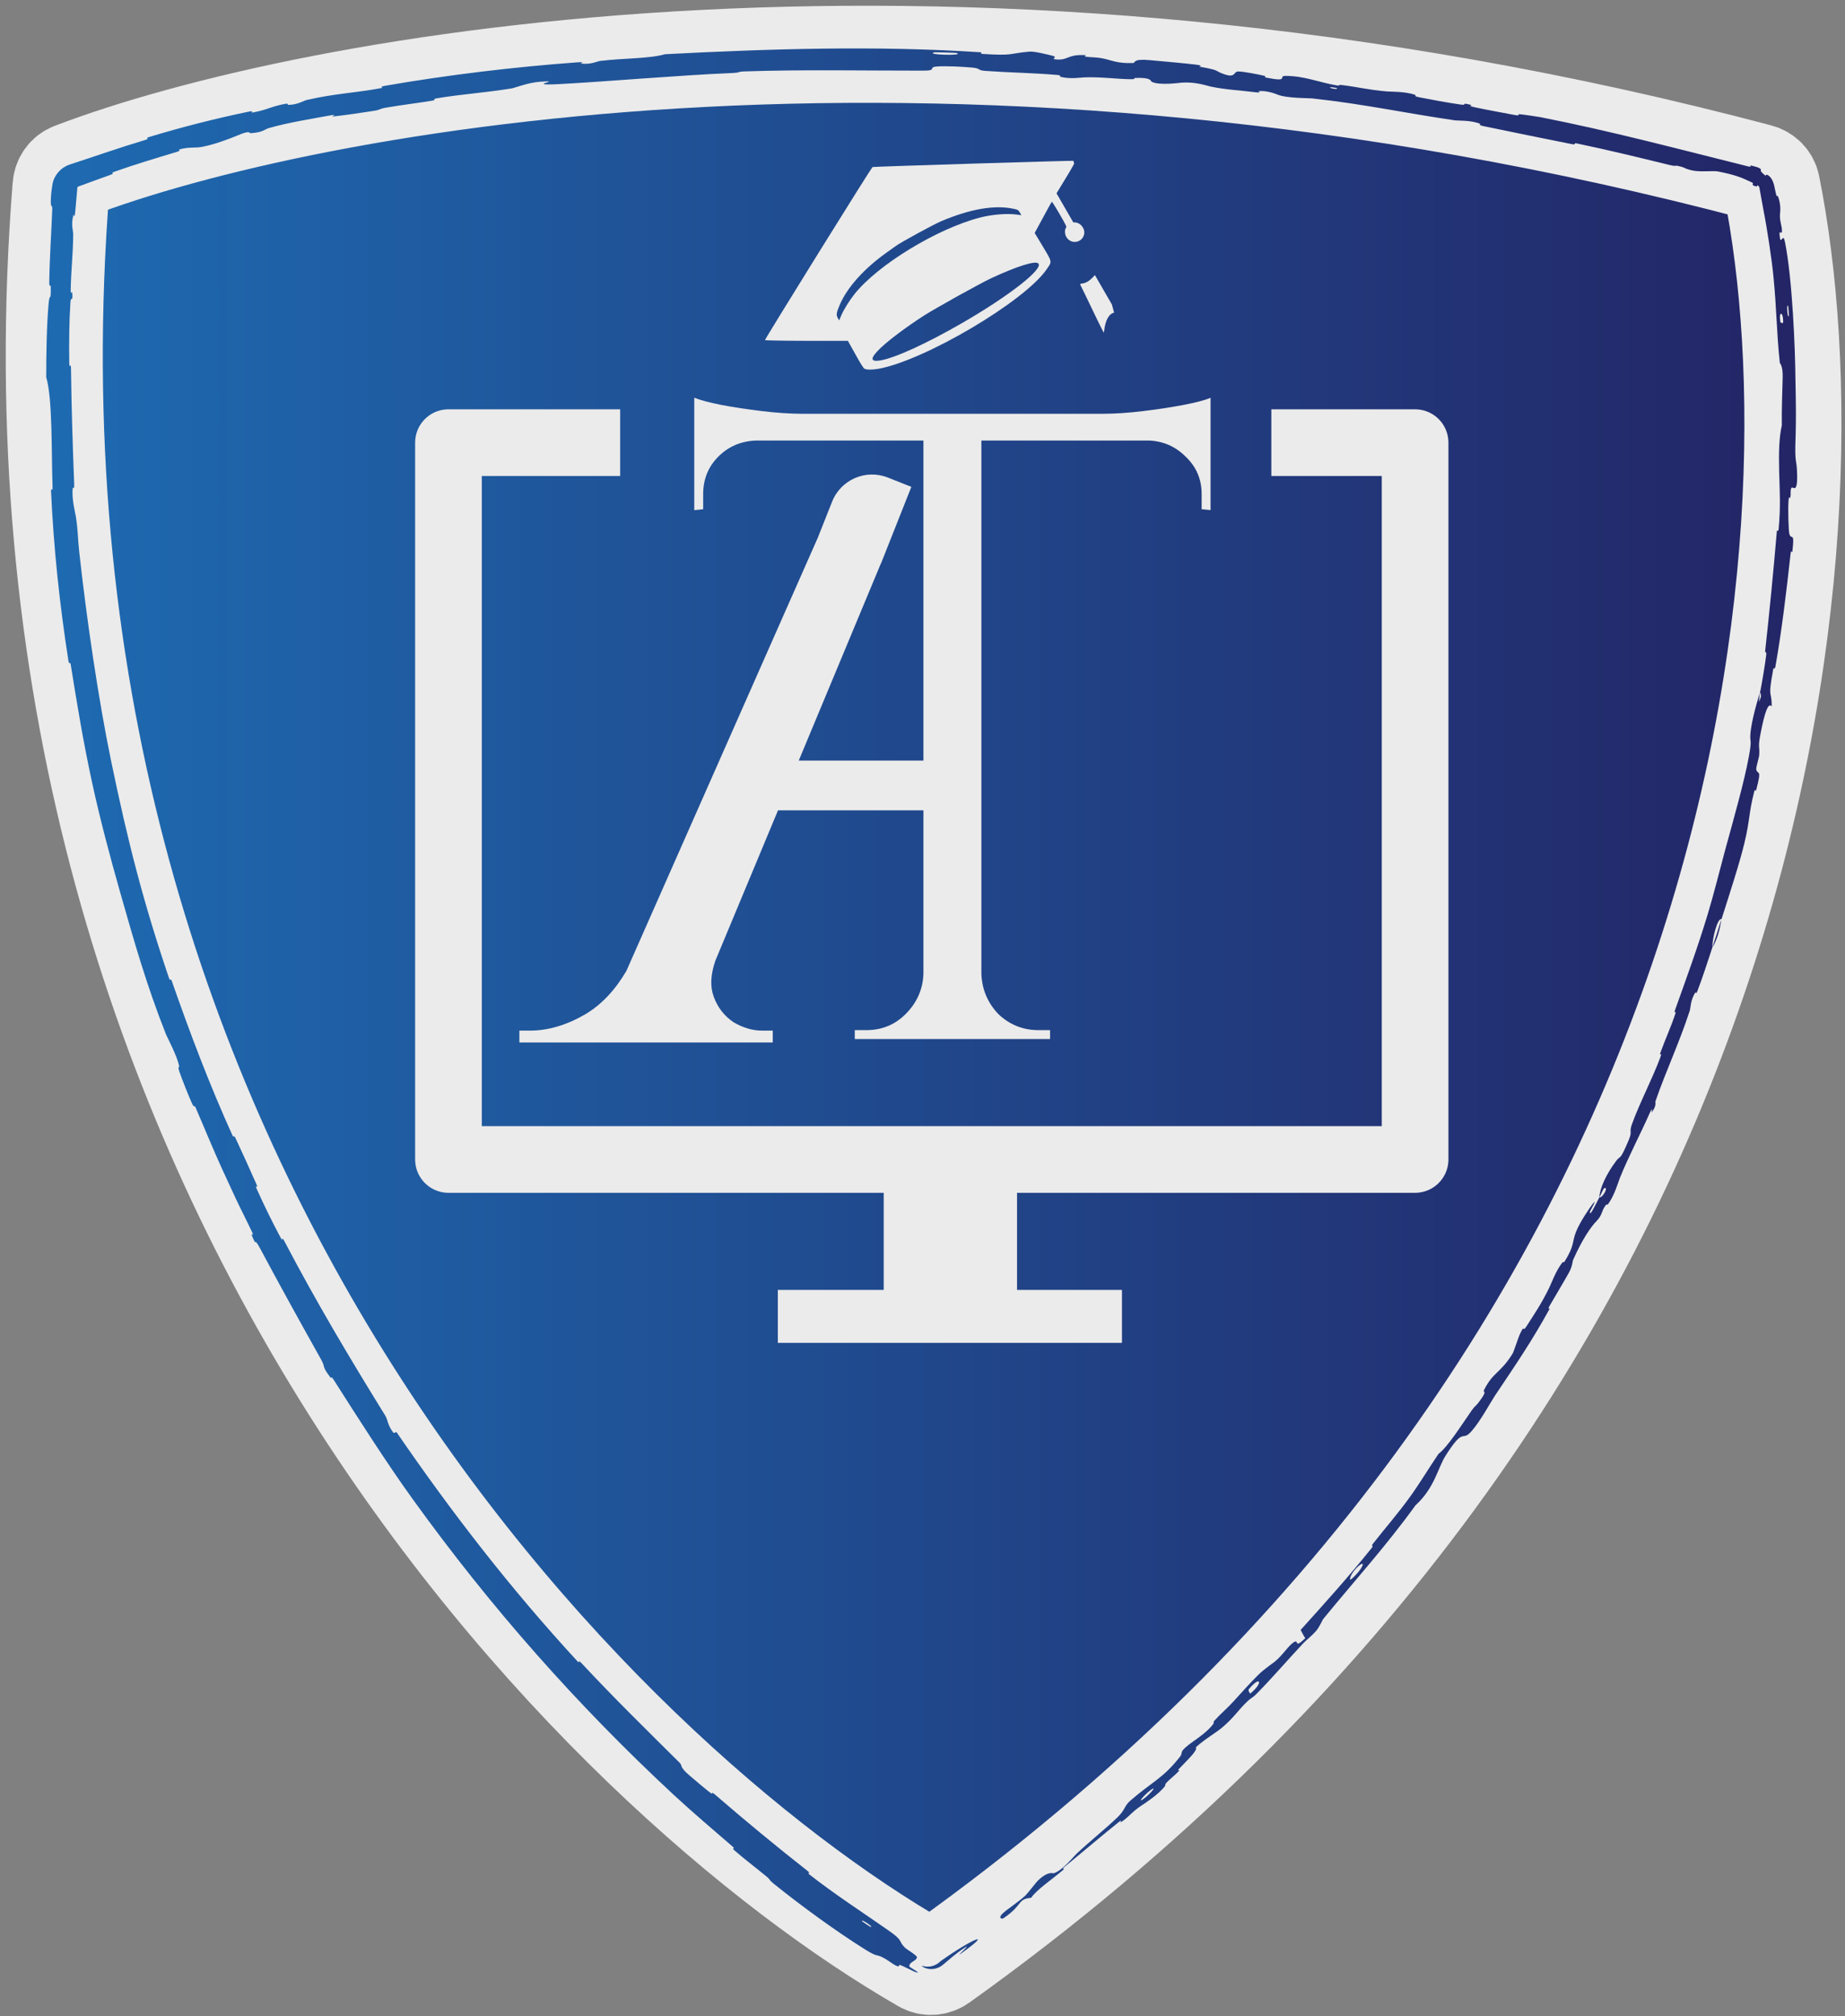 <svg width="238" height="260" viewBox="0 0 238 260" fill="none" xmlns="http://www.w3.org/2000/svg">
<rect x="0" y="0" width="238" height="260" fill="#808080" stroke="none"/>
<path d="M7.878 24.006C-2.234 151.217 77.453 229.406 119.019 253.31C119.78 253.747 120.708 253.666 121.422 253.156C229.842 175.681 237.553 68.95 228.521 23.915C228.352 23.076 227.716 22.444 226.889 22.225C123.638 -5.11 39.781 10.422 9.27 22.089C8.464 22.397 7.947 23.146 7.878 24.006Z" fill="url(#paint0_linear_2_3)" stroke="#EBEBEB" stroke-width="12.521"/>
<path d="M111.634 251.432C107.909 249.108 103.389 245.809 99.988 243.076C98.952 242.243 99.559 242.56 98.845 241.974C97.456 240.831 96.031 239.764 94.722 238.615C94.279 238.226 94.967 238.545 94.5 238.139C91.902 235.882 89.469 233.841 86.89 231.454C74.426 219.878 63.274 207.272 53.221 193.311C49.901 188.71 46.205 182.916 43.038 177.935C42.674 177.364 42.744 177.795 42.664 177.693C41.422 176.077 42.064 176.474 41.415 175.316C38.82 170.68 35.979 165.558 33.586 161.063C32.575 159.158 33.264 161.237 32.443 159.212C32.386 159.071 32.793 159.481 32.542 158.943C31.972 157.728 30.805 155.426 30.371 154.482C29.536 152.67 29.394 152.371 28.599 150.645C27.514 148.276 26.346 145.402 25.241 142.86C25.003 142.315 25.138 143.112 24.744 142.247C24.349 141.384 23.416 139.034 23.145 138.219C22.874 137.413 23.142 137.699 23.117 137.547C22.927 136.313 21.545 133.739 21.409 133.386C18.884 127.01 17.288 121.353 15.546 115.241C14.204 110.527 12.89 105.574 11.896 100.999C10.74 95.669 9.965 90.97 9.129 85.741C9.041 85.183 8.93 85.871 8.822 85.189C7.681 77.899 6.921 70.647 6.586 63.397C6.553 62.664 6.803 63.595 6.781 62.862C6.621 58.313 6.791 51.362 5.962 48.653C5.959 45.597 6.025 41.98 6.261 39.247C6.414 37.491 6.57 39.207 6.548 37.041C6.545 36.552 6.343 37.182 6.353 36.447C6.392 33.397 6.621 30.104 6.738 27.053C6.761 26.434 6.589 26.591 6.572 26.414C6.509 25.695 6.611 24.756 6.744 23.916C6.906 22.566 7.921 21.766 8.242 21.582C8.464 21.435 8.702 21.319 8.944 21.235C12.518 20.069 15.209 19.11 18.691 18.062C19.546 17.808 18.493 17.896 19.282 17.655C23.488 16.379 27.819 15.284 32.064 14.403C32.979 14.215 32.183 14.587 32.623 14.507C34.566 14.153 34.965 13.71 36.862 13.383C37.255 13.316 37.068 13.517 37.143 13.519C38.309 13.551 39.221 12.974 39.513 12.907C43.203 12.051 45.682 12.01 49.195 11.359C49.622 11.28 48.622 11.244 49.827 11.036C57.856 9.649 66.421 8.626 74.453 8.041C75.709 7.949 74.828 8.181 74.908 8.193C76.216 8.362 77.043 7.903 77.43 7.856C80.571 7.481 83.696 7.586 85.793 6.991C99.425 6.286 113.01 5.865 126.532 6.743C126.704 6.753 126.388 6.933 126.732 6.954C130.89 7.216 130.059 6.892 132.815 6.657C133.507 6.598 135.588 7.147 135.774 7.191C136.447 7.347 135.726 7.591 135.952 7.626C137.826 7.914 137.549 6.955 140.067 7.116C140.145 7.123 139.804 7.274 140.013 7.305C140.665 7.401 141.321 7.377 141.961 7.481C143.42 7.722 143.942 8.215 146.185 8.126C146.471 8.115 146.078 7.545 148.314 7.757C149.198 7.837 153.196 8.19 154.294 8.337C155.389 8.48 154.618 8.576 154.696 8.591C157.638 9.115 156.505 9.096 157.96 9.586C159.417 10.079 159.09 9.242 159.71 9.22C160.327 9.197 162.525 9.636 163.033 9.763C163.557 9.891 162.881 9.921 163.35 10.013C166.46 10.63 164.776 9.786 165.829 9.787C168.31 9.794 170.193 10.64 172.399 11.005C173 11.104 172.527 10.902 173.065 10.965C175.201 11.218 176.459 11.588 178.929 11.794C179.341 11.829 181.35 11.782 182.571 12.246C182.744 12.312 182.212 12.375 183.112 12.555C184.455 12.823 186.897 13.269 188.374 13.479C189.462 13.634 188.271 13.177 189.609 13.49C190.199 13.63 189.069 13.572 190.18 13.823C191.284 14.071 194.146 14.596 195.242 14.803C196.335 15.007 195.772 14.711 195.863 14.716C196.408 14.747 198.534 15.074 198.713 15.111C207.987 16.937 216.47 19.214 225.415 21.439C226.122 21.616 225.702 21.305 225.81 21.33C226.553 21.499 226.881 21.618 227.023 21.717C227.22 21.843 227.123 21.929 227.146 22.045C227.159 22.171 227.32 22.275 227.758 22.684C227.728 22.332 228.518 22.584 228.845 23.85C228.908 24.139 228.977 24.469 229.057 24.835C229.232 25.646 229.298 25.175 229.327 25.246C229.783 26.422 229.635 27.362 229.613 27.598C229.536 28.506 229.925 29.275 229.86 29.864C229.794 30.439 229.389 29.197 229.631 30.847C229.837 31.295 230.028 30.003 230.266 31.265C231.215 35.999 231.573 44.983 231.607 48.884C231.679 52.673 231.691 54.011 231.629 56.218C231.482 60.245 231.775 58.775 231.827 61.333C231.861 63.831 231.23 62.593 231.073 62.945C230.913 63.291 231.045 63.683 230.945 64.12C230.844 64.556 230.792 63.599 230.712 64.632C230.636 65.659 230.711 68.555 230.834 68.904C231.097 69.698 231.534 68.446 231.203 71.174C231.183 71.332 231.048 70.805 230.981 71.408C230.449 76.238 229.863 81.183 229.035 85.896C228.92 86.55 228.814 85.934 228.744 86.314C227.995 90.297 228.549 88.881 228.548 91.11C228.143 90.546 227.663 91.671 227.093 94.676C226.741 96.495 227.015 96.197 226.932 97.381C226.908 97.734 226.503 98.964 226.552 99.214C226.711 100.039 227.341 98.916 226.519 101.969C226.482 102.103 226.402 101.632 226.287 102.098C225.529 105.102 225.794 105.488 225.019 108.745C224.399 111.343 222.988 115.654 222.071 118.539C221.561 118.328 220.874 121.003 220.884 122.203C220.287 124.018 219.627 126.056 218.978 127.759C218.752 128.353 218.739 127.906 218.696 127.976C218.035 129.045 218.101 129.954 217.973 130.35C216.556 134.671 214.982 137.908 213.549 142.021C213.499 142.166 213.754 142.551 213.049 143.485C213.002 143.545 213.398 142.184 212.593 144.019C211.794 145.844 210.021 149.282 208.98 151.862C208.73 152.487 208.267 154.164 207.433 155.294C207.322 155.444 207.313 155.215 207.14 155.426C206.583 156.107 206.718 156.701 205.964 157.456C205.199 158.229 204.054 159.927 202.91 162.52C202.873 162.602 202.825 163.337 202.391 164.117C201.698 165.363 200.645 167.102 199.917 168.366C199.566 168.976 199.956 168.682 199.898 168.789C197.599 172.955 195.669 175.782 192.828 180.014C192.31 180.788 191.011 183.214 189.833 184.563C188.52 186.064 188.932 183.861 186.485 187.718C185.485 189.273 185.072 191.879 182.592 194.135C178.804 199.379 174.824 203.748 170.734 208.741C170.552 208.963 170.197 209.866 169.741 210.371C169.063 211.12 168.575 211.429 168.081 211.959C165.996 214.188 164.202 216.292 162.169 218.365C161.393 219.154 161.549 218.765 160.616 219.704C159.681 220.642 159.208 221.421 157.849 222.624C156.829 223.523 155.585 224.136 154.26 225.336C154.504 225.69 153.619 226.534 152.089 228.119C151.794 228.424 152.227 228.222 152.093 228.372C151.549 228.984 150.91 229.408 150.393 229.996C150.267 230.138 150.358 230.252 150.261 230.374C149.423 231.434 147.647 232.59 147.328 232.796C146.137 233.567 145.767 234.143 144.895 234.793C144.023 235.439 145.174 234.296 144.186 235.087C142.133 236.732 139.56 238.931 137.525 240.585C136.707 241.251 137.387 240.946 137.273 241.044C135.612 242.464 133.738 243.689 133.009 244.751C131.186 244.908 132.004 245.672 129.423 247.396C129.219 247.532 128.686 247.344 129.389 246.72C130.092 246.096 131.301 245.35 132.289 244.438C132.523 244.224 133.656 242.765 133.828 242.592C135.189 241.238 135.836 241.617 135.94 241.584C137.095 241.192 138.465 239.448 138.877 239.06C140.751 237.309 142.581 235.878 144.153 234.366C145.188 233.37 144.986 232.931 145.832 232.2C148.616 229.781 150.048 229.343 152.241 226.519C152.707 225.913 151.824 226.064 154.044 224.49C154.184 224.392 155.873 223.266 156.526 222.298C156.608 222.176 156.5 222.076 156.629 221.932C157.5 220.959 158.196 220.43 159.147 219.389C160.097 218.348 161.211 217.083 162.343 215.968C163.026 215.296 164.064 214.594 164.425 214.306C165.471 213.473 166.191 212.22 166.911 211.778C167.636 211.33 166.825 212.758 168.38 211.267C168.149 210.952 167.979 210.553 167.778 210.202C170.888 206.764 174.017 203.287 176.927 199.654C177.288 199.203 176.757 199.533 177.138 199.047C178.746 196.991 180.309 195.225 181.897 193.026C183.126 191.322 184.314 189.339 185.564 187.493C186.713 186.645 188.467 183.88 189.81 181.944C190.292 181.252 190.357 181.364 190.72 180.887C192.082 179.084 191.174 179.752 191.462 179.204C192.678 176.854 193.541 177.138 195.154 174.511C195.235 174.382 195.905 172.397 196.02 172.147C196.77 170.536 196.311 171.981 196.909 171.051C197.995 169.353 198.797 168.204 199.83 166.107C200.136 165.486 200.697 163.889 201.534 162.824C201.644 162.684 201.733 162.843 201.809 162.723C203.163 160.54 202.759 160.253 203.289 158.893C203.807 157.554 205.147 155.651 205.435 155.287C206.198 154.319 205.116 156.163 205.105 156.232C205.016 157.052 205.726 155.547 206.306 154.427C206.815 154.474 207.565 152.877 206.904 153.265C206.831 153.31 206.439 154.209 206.306 154.427C206.381 153.225 207.169 151.476 208.463 149.739C209.073 148.909 208.901 149.874 210.091 147.052C210.624 145.773 210.106 146.127 210.518 144.979C211.445 142.386 213.142 139.128 214.144 136.454C214.508 135.484 213.971 136.357 214.213 135.692C214.845 133.944 215.572 132.405 216.159 130.6C216.212 130.436 215.892 130.766 216.092 130.211C217.581 126.043 218.948 122.328 220.288 117.917C220.959 115.724 221.942 111.858 222.546 109.6C223.619 105.67 224.993 100.897 225.612 97.495C226.013 95.294 225.727 95.748 225.788 94.764C225.907 92.865 226.901 89.714 227.036 89.293C227.043 89.278 226.763 91.185 227.031 90.187C227.329 89.632 227.033 89.314 227.036 89.293C227.131 89.047 227.782 85.162 227.844 84.409C227.884 83.993 227.675 84.199 227.699 83.983C228.263 78.868 228.772 73.661 229.212 68.47C229.222 68.379 229.411 68.53 229.432 68.316C229.724 65.264 229.569 63.313 229.507 60.825C229.442 58.273 229.507 56.338 229.852 54.864C229.816 52.922 229.922 50.262 229.961 48.694C230.001 47.102 229.6 46.908 229.588 46.769C229.151 42.562 229.203 40.08 228.766 35.621C228.572 33.569 227.947 29.422 227.496 27.168C227.265 25.976 227.135 25.121 226.964 24.227C226.941 24.099 226.879 23.991 226.743 23.907C226.688 23.875 226.635 24.051 226.617 24.046C226.522 24.033 226.459 24.029 226.416 24.012C225.784 23.825 226.317 23.689 226.04 23.555C224.749 22.933 223.943 22.57 221.593 22.106C221.051 21.999 219.35 22.198 218.373 21.995C217.1 21.73 217.64 21.637 216.291 21.365C216.175 21.342 216.167 21.478 215.343 21.274C211.509 20.332 207.423 19.332 203.4 18.498C202.855 18.384 203.509 18.739 202.722 18.58C199.051 17.835 194.973 17.028 191.394 16.273C190.514 16.086 191.095 16.041 190.911 15.962C189.783 15.484 188.036 15.571 187.751 15.529C181.08 14.561 176.054 13.431 169.252 12.69C168.877 12.648 165.971 12.692 164.751 12.186C164.668 12.152 163.459 11.635 162.327 11.756C162.255 11.763 163.02 12.041 161.651 11.863C160.272 11.684 158.046 11.565 156.192 11.167C155.598 11.041 154.26 10.537 152.429 10.657C152.308 10.664 149.488 11.067 148.55 10.534C148.399 10.447 148.601 9.978 146.465 10.051C146.058 10.066 146.781 10.231 145.714 10.214C144.077 10.188 141.874 9.897 139.853 9.98C139.499 9.994 137.988 10.224 136.814 9.908C136.628 9.859 137.001 9.719 136.359 9.664C133.3 9.403 130.189 9.364 127.1 9.142C126.007 9.065 126.574 8.825 125.438 8.718C124.301 8.611 122.026 8.483 120.851 8.578C119.656 8.672 120.951 9.11 119.159 9.11C111.465 9.119 103.748 8.952 96.058 9.21C94.908 9.25 95.863 9.359 94.178 9.432C87.961 9.675 77.312 10.593 71.895 10.858C67.573 11.053 72.994 10.295 69.663 10.542C68.05 10.664 66.401 11.339 66.026 11.399C62.306 11.993 59.743 12.119 56.352 12.676C55.661 12.791 56.369 12.884 55.781 12.98C53.792 13.308 51.669 13.554 49.751 13.891C48.897 14.042 49.079 14.162 48.298 14.284C46.447 14.576 44.692 14.831 42.875 15.036C42.708 15.055 43.783 14.661 42.412 14.916C40.11 15.347 37.39 15.762 34.775 16.488C34.022 16.7 34.058 17.037 32.403 17.178C32.061 17.208 32.388 16.707 30.543 17.509C30.22 17.643 27.189 18.879 25.528 19.009C25.087 19.042 24.007 18.985 23.088 19.295C22.965 19.338 23.516 19.374 22.755 19.604C20.116 20.404 17.407 21.201 14.729 22.158C14.024 22.411 15.136 22.235 14.093 22.607C12.897 23.035 11.352 23.589 10.033 24.085C10.043 24.079 10.013 24.054 9.985 24.174C9.885 25.259 9.791 26.307 9.706 27.268C9.609 28.384 9.505 27.601 9.482 27.681C9.119 28.971 9.448 29.763 9.444 30.195C9.421 32.897 9.159 34.857 9.124 37.379C9.115 38.069 9.308 37.585 9.32 37.723C9.433 39.149 9.144 38.081 9.084 38.979C8.918 41.495 8.901 44.279 8.933 46.78C8.945 47.7 9.147 46.659 9.157 47.494C9.222 52.514 9.375 57.502 9.57 62.396C9.606 63.305 9.411 62.744 9.387 62.936C9.216 64.258 9.706 66.132 9.775 66.564C10.085 68.53 10.013 69.298 10.21 71.075C11.145 79.646 12.684 90.169 14.334 98.14C16.485 108.554 18.517 116.463 21.785 126.088C21.992 126.692 21.986 126.014 22.167 126.534C24.53 133.293 27.024 139.888 29.972 146.391C30.216 146.93 30.053 146.07 30.452 146.93C31.271 148.694 32.288 150.918 33.068 152.695C33.449 153.561 32.745 152.491 33.132 153.362C34.05 155.418 35.114 157.583 36.192 159.598C36.652 160.455 36.159 159.059 36.743 160.178C40.774 167.867 45.098 175.133 49.713 182.585C50.025 183.089 49.968 183.759 50.757 184.784C50.907 184.799 51.017 184.718 51.143 184.684C58.277 195.09 65.936 204.975 74.502 214.258C74.869 214.654 74.396 213.821 75.106 214.585C79.19 218.968 83.291 222.982 87.656 227.315C88.086 227.738 87.582 227.81 88.942 228.968C89.189 229.182 91.247 230.953 91.821 231.337C91.9 231.39 91.653 230.933 92.304 231.495C96.113 234.786 100.19 238.157 104.129 241.246C104.774 241.752 103.96 241.384 104.419 241.745C107.612 244.258 111.362 246.684 114.594 248.943C116.68 250.398 115.755 250.207 116.775 251.218C116.925 251.366 118.313 252.202 118.285 252.404C118.226 252.928 117.285 252.985 117.302 253.59C117.309 253.727 119.223 254.696 117.992 254.293C117.909 254.268 116.503 253.545 116.112 253.413C115.843 253.324 116.171 253.748 115.644 253.524C115.12 253.301 114.648 252.823 113.805 252.407C112.983 252.002 113.212 252.417 111.634 251.432ZM230.011 41.626C230.09 40.161 229.394 40.004 229.673 41.554C229.687 41.629 230.007 41.702 230.011 41.626ZM174.343 203.633C175.795 202.365 176.269 201.083 175.243 201.966C174.216 202.847 173.9 204.018 174.343 203.633ZM161.322 218.38C163.032 216.952 162.573 216.035 161.072 217.871C160.984 217.978 161.221 218.463 161.322 218.38ZM111.225 247.79C111.238 247.811 112.234 248.481 112.261 248.487C112.912 248.658 110.925 247.322 111.225 247.79ZM147.374 232.088C147.976 231.727 149.335 230.291 148.596 230.742C148.004 231.105 146.628 232.538 147.374 232.088ZM172.414 11.342C172.393 11.329 171.565 11.205 171.574 11.264C171.605 11.455 172.765 11.563 172.414 11.342ZM121.41 252.863C125.469 249.99 128.322 248.841 123.933 251.96C123.133 252.523 125.484 250.513 124.437 251.188C123.298 251.924 122.502 252.679 121.605 253.412C120.949 253.962 119.819 254.19 118.924 253.57C118.751 253.434 119.255 253.674 119.868 253.616C120.49 253.582 121.077 253.183 121.287 252.966C121.347 252.912 121.392 252.874 121.417 252.857C121.415 252.859 121.413 252.861 121.41 252.863ZM230.765 40.729C230.773 40.698 230.689 39.541 230.677 39.516C230.411 38.908 230.581 41.235 230.765 40.729ZM123.397 6.832C123.329 6.809 120.646 6.727 120.552 6.745C119.143 7.065 124.579 7.231 123.397 6.832ZM222.043 118.58C221.886 119.855 221.457 121.312 220.886 122.198C221.286 120.994 221.664 119.788 222.043 118.58Z" fill="url(#paint1_linear_2_3)"/>
<path d="M126.597 53.824V134H119.12V53.824H126.597ZM156.16 53.364V56.815H89.558V53.364H156.16ZM156.16 56.47V65.787L155.009 65.672V63.717C155.009 61.8 154.319 60.189 152.939 58.886C151.635 57.582 150.063 56.892 148.223 56.815V56.47H156.16ZM156.16 51.294V54.629L142.126 53.364C143.813 53.364 145.577 53.249 147.417 53.019C149.335 52.789 151.098 52.521 152.709 52.214C154.319 51.907 155.47 51.6 156.16 51.294ZM119.465 125.603V134H110.263V132.85C110.263 132.85 110.493 132.85 110.953 132.85C111.49 132.85 111.758 132.85 111.758 132.85C113.752 132.85 115.439 132.16 116.82 130.779C118.277 129.322 119.043 127.597 119.12 125.603H119.465ZM126.252 125.603H126.597C126.674 127.597 127.402 129.322 128.783 130.779C130.24 132.16 131.965 132.85 133.959 132.85C133.959 132.85 134.189 132.85 134.649 132.85C135.186 132.85 135.454 132.85 135.454 132.85V134H126.252V125.603ZM97.495 56.47V56.815C95.577 56.892 93.967 57.582 92.663 58.886C91.36 60.189 90.708 61.8 90.708 63.717V65.672L89.558 65.787V56.47H97.495ZM89.558 51.294C90.324 51.6 91.475 51.907 93.008 52.214C94.619 52.521 96.383 52.789 98.3 53.019C100.217 53.249 101.981 53.364 103.591 53.364L89.558 54.629V51.294Z" fill="#EBEBEB"/>
<path d="M107.34 64.694C108.467 61.851 111.686 60.46 114.529 61.587L117.562 62.789L114.065 71.608L114.072 71.61L113.918 71.978L113.634 72.697L113.621 72.691L103.036 98.09H122.703L124.094 104.504H100.362L92.287 123.876C91.668 125.661 91.588 127.197 92.048 128.484C92.557 129.909 93.422 131.029 94.644 131.843C95.865 132.556 97.088 132.912 98.31 132.912H99.684V134.44H67V132.912H68.374C70.716 132.912 73.109 132.2 75.553 130.775C77.598 129.548 79.346 127.694 80.8 125.218L105.501 69.329L107.34 64.694Z" fill="#EBEBEB"/>
<path d="M131.195 166.352H144.729V173.181H100.338V166.352H113.996V153.832H131.195V166.352ZM182.765 52.791C185.037 52.906 186.844 54.784 186.844 57.085V149.53L186.838 149.751C186.727 151.95 184.964 153.713 182.766 153.824L182.544 153.83H57.851L57.629 153.824C55.43 153.713 53.668 151.95 53.557 149.751L53.551 149.53V57.085C53.551 54.785 55.357 52.906 57.629 52.791L57.851 52.785H80V61.385H62.15V145.23H178.244V61.385H164V52.785H182.544L182.765 52.791Z" fill="#EBEBEB"/>
<g clip-path="url(#clip0_2_3)">
<path d="M105.558 32.661C101.762 38.77 98.664 43.807 98.683 43.858C98.69 43.907 101.109 43.952 104.035 43.955L109.373 43.955L110.344 45.692C111.049 46.967 111.367 47.462 111.51 47.547C111.762 47.694 112.5 47.706 113.278 47.57C119.237 46.512 132.155 38.887 135.007 34.743C135.726 33.691 135.76 33.859 134.526 31.793L133.472 30.041L134.545 28.063C135.136 26.97 135.64 26.052 135.675 26.022C135.705 25.983 136.13 26.647 136.677 27.595C137.545 29.099 137.616 29.257 137.521 29.364C137.323 29.583 137.339 30.19 137.547 30.55C138.172 31.631 139.752 31.293 139.872 30.054C139.928 29.426 139.347 28.728 138.729 28.688L138.452 28.68L137.371 26.808L136.29 24.935L137.548 22.861C138.242 21.73 138.772 20.766 138.734 20.735C138.682 20.682 112.859 21.478 112.551 21.541C112.502 21.548 109.354 26.552 105.558 32.661ZM121.436 28.518C125.192 26.935 128.293 26.408 130.744 26.926C131.302 27.042 131.365 27.079 131.555 27.408L131.754 27.753L131.108 27.666C129.846 27.506 127.999 27.654 126.442 28.051C120.894 29.479 113.242 34.137 110.216 37.942C109.512 38.839 108.821 39.959 108.506 40.715L108.25 41.322L108.074 41.017C107.848 40.625 107.887 40.331 108.324 39.316C109.276 37.074 111.468 34.628 114.411 32.543C114.901 32.197 115.417 31.826 115.557 31.724C116.201 31.248 120.452 28.93 121.436 28.518ZM127.959 35.835C131.201 34.34 133.488 33.615 133.918 33.962C134.711 34.611 130.233 38.127 124.114 41.659C119.554 44.292 115.455 46.167 113.57 46.483C112.197 46.711 112.222 46.175 113.641 44.833C114.773 43.772 116.976 42.124 119.177 40.707C120.656 39.759 126.578 36.465 127.959 35.835Z" fill="#EBEBEB"/>
<path d="M139.391 36.794C139.45 36.896 140.074 38.176 140.773 39.642C141.473 41.107 142.125 42.434 142.224 42.606L142.401 42.912L142.442 42.585C142.597 41.263 143.086 40.427 143.752 40.314L144.014 40.278L142.629 37.881L141.245 35.483L141.1 35.63C140.44 36.314 140.119 36.499 139.459 36.588C139.323 36.604 139.309 36.653 139.391 36.794Z" fill="#EBEBEB"/>
</g>
<defs>
<linearGradient id="paint0_linear_2_3" x1="7" y1="130.5" x2="231.283" y2="130.5" gradientUnits="userSpaceOnUse">
<stop stop-color="#1E6AB1"/>
<stop offset="1" stop-color="#232566"/>
</linearGradient>
<linearGradient id="paint1_linear_2_3" x1="7" y1="130.5" x2="231.283" y2="130.5" gradientUnits="userSpaceOnUse">
<stop stop-color="#1E6AB1"/>
<stop offset="1" stop-color="#232566"/>
</linearGradient>
<clipPath id="clip0_2_3">
<rect width="46.318" height="46.318" fill="white" transform="translate(90.795 21.783) rotate(-15)"/>
</clipPath>
</defs>
</svg>
